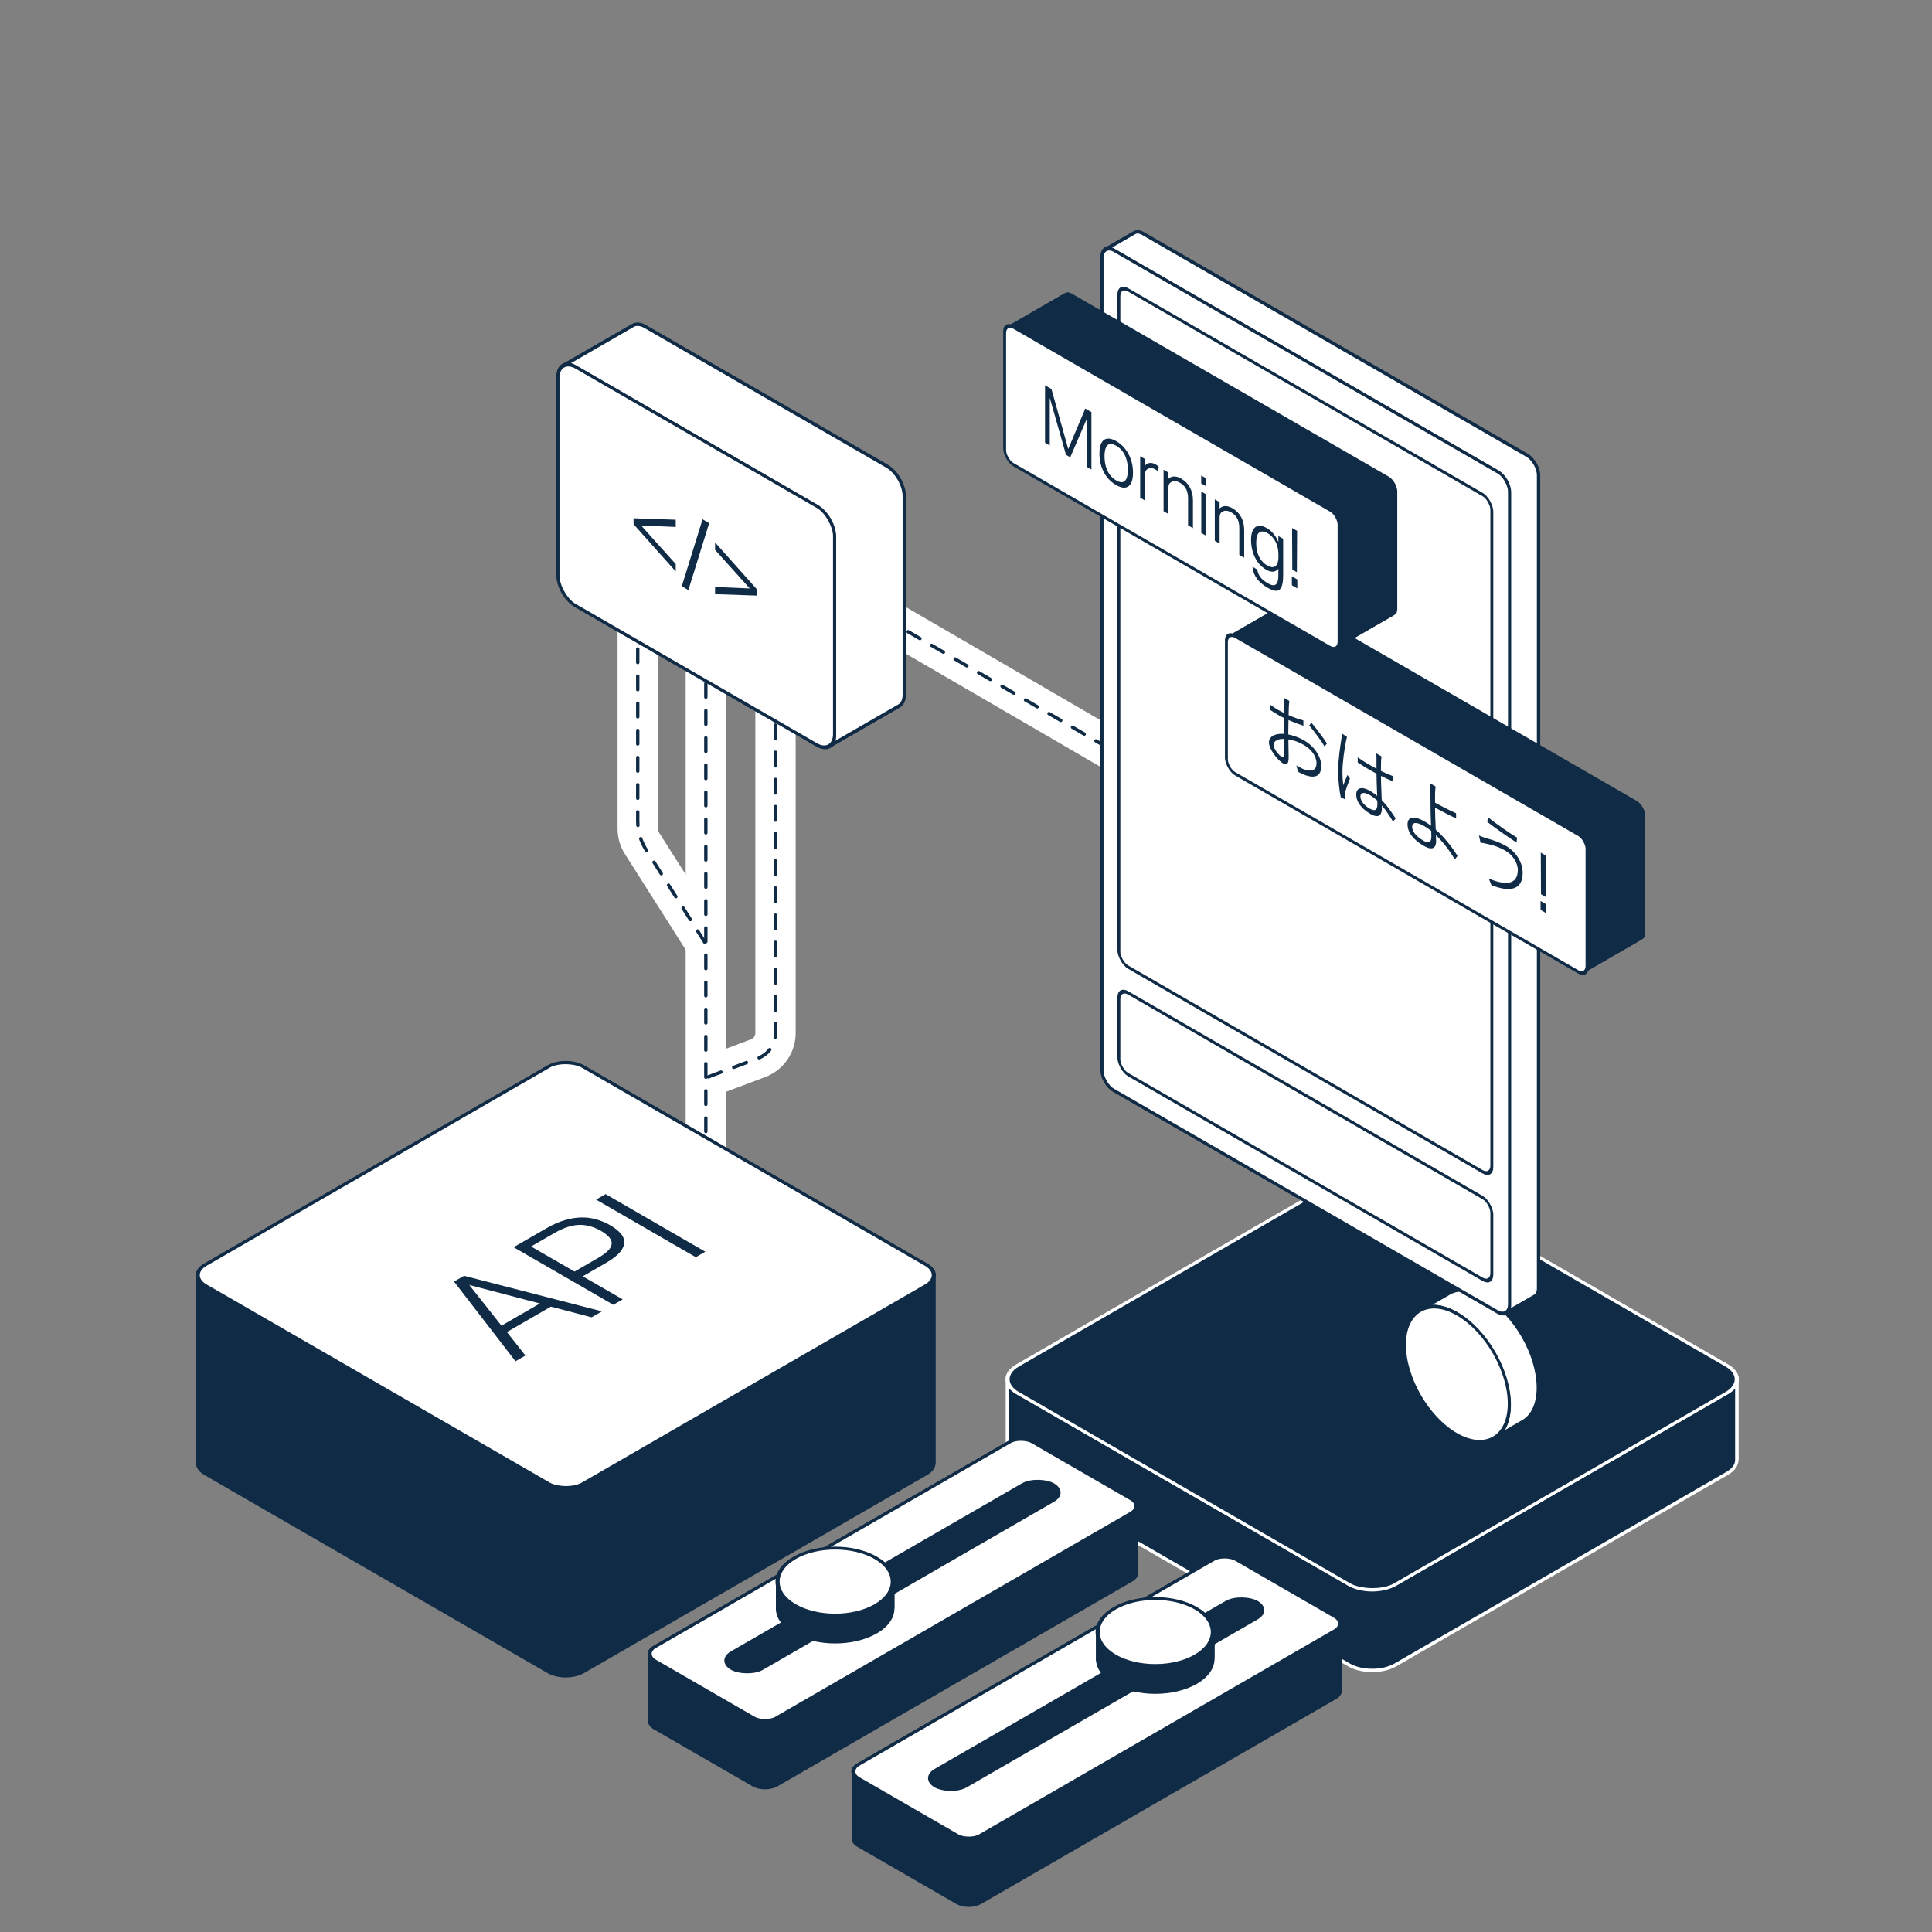 <svg width="575" height="575" viewBox="0 0 575 575" fill="none" xmlns="http://www.w3.org/2000/svg">
<rect x="0" y="0" width="575" height="575" fill="#808080" stroke="none"/>
<path fill-rule="evenodd" clip-rule="evenodd" d="M299.866 410.674C299.786 409.169 300.741 407.649 302.731 406.5L401.458 349.5C405.284 347.291 411.488 347.291 415.314 349.5L514.041 406.5C515.878 407.56 516.833 408.937 516.906 410.326V434.326C516.833 432.937 515.878 431.56 514.041 430.5L415.314 373.5C411.488 371.291 405.284 371.291 401.458 373.5L302.731 430.5C300.741 431.649 299.786 433.169 299.866 434.674V410.674Z" fill="#0F2B46" stroke="white" stroke-linejoin="round"/>
<path fill-rule="evenodd" clip-rule="evenodd" d="M516.906 410.326C516.985 411.832 516.03 413.351 514.041 414.5L415.314 471.5C411.487 473.709 405.283 473.709 401.457 471.5L302.73 414.5C300.894 413.44 299.939 412.063 299.865 410.674V434.674C299.939 436.063 300.894 437.44 302.73 438.5L401.457 495.5C405.283 497.709 411.487 497.709 415.314 495.5L514.041 438.5C516.03 437.351 516.985 435.832 516.906 434.326V410.326Z" fill="#0F2B46" stroke="white" stroke-linejoin="round"/>
<rect width="130" height="130" rx="8" transform="matrix(0.866 -0.5 0.866 0.5 295.803 410.5)" fill="#0F2B46" stroke="white"/>
<path d="M210.07 361V166.905C210.07 160.736 216.758 156.888 222.091 159.989L339.07 228" stroke="white" stroke-width="12" stroke-linecap="round" stroke-linejoin="round"/>
<path d="M209.803 280.5L191.049 250.963C190.235 249.681 189.803 248.194 189.803 246.675V168.5" stroke="white" stroke-width="12" stroke-linecap="round" stroke-linejoin="round"/>
<path d="M210.803 320.5L225.612 314.947C228.734 313.776 230.803 310.791 230.803 307.456V200.5" stroke="white" stroke-width="12" stroke-linecap="round" stroke-linejoin="round"/>
<path d="M210.07 361V166.905C210.07 160.736 216.758 156.888 222.091 159.989L339.07 228" stroke="#0F2B46" stroke-linecap="round" stroke-linejoin="round" stroke-dasharray="4.04 4.04"/>
<path d="M209.803 280.5L192.295 252.926C190.667 250.362 189.803 247.387 189.803 244.35V168.5" stroke="#0F2B46" stroke-linecap="round" stroke-linejoin="round" stroke-dasharray="4.04 4.04"/>
<path d="M210.803 320.5L225.612 314.947C228.734 313.776 230.803 310.791 230.803 307.456V200.5" stroke="#0F2B46" stroke-linecap="round" stroke-linejoin="round" stroke-dasharray="4.04 4.04"/>
<path fill-rule="evenodd" clip-rule="evenodd" d="M246.944 222.006C245.996 222.622 244.651 222.571 243.158 221.71L171.278 180.21C168.408 178.553 166.082 174.524 166.082 171.21V112.21C166.082 110.619 166.618 109.483 167.493 108.914L188.277 96.914C187.403 97.483 186.867 98.619 186.867 100.21V159.21C186.867 162.524 189.193 166.553 192.063 168.21L263.943 209.71C265.435 210.571 266.781 210.622 267.728 210.006L246.944 222.006Z" fill="white" stroke="#0F2B46" stroke-linejoin="round"/>
<path fill-rule="evenodd" clip-rule="evenodd" d="M167.492 108.914C168.44 108.298 169.785 108.348 171.278 109.21L243.158 150.71C246.027 152.367 248.354 156.396 248.354 159.71V218.71C248.354 220.3 247.818 221.437 246.943 222.006L267.728 210.006C268.602 209.437 269.138 208.3 269.138 206.71V147.71C269.138 144.396 266.812 140.367 263.942 138.71L192.062 97.21C190.57 96.348 189.225 96.298 188.277 96.914L167.492 108.914Z" fill="white" stroke="#0F2B46" stroke-linejoin="round"/>
<rect width="95" height="71" rx="6" transform="matrix(0.866 0.5 0 1 166.082 106.21)" fill="white"/>
<rect width="95" height="71" rx="6" transform="matrix(0.866 0.5 0 1 166.082 106.21)" stroke="#0F2B46"/>
<path d="M188.558 154.25L201.112 154.682V156.826L189.805 156.346L189.832 155.306L201.112 167.866V170.074L188.558 156.01V154.25ZM209.092 154.553L211.059 155.689L204.879 175.609L202.912 174.473L209.092 154.553ZM212.82 174.69L224.127 175.17V176.226L212.82 163.65V161.442L225.374 175.506V177.266L212.82 176.834V174.69Z" fill="#0F2B46"/>
<path fill-rule="evenodd" clip-rule="evenodd" d="M58.851 379.63C58.791 378.502 59.508 377.362 61 376.5L163.191 317.5C166.061 315.843 170.714 315.843 173.583 317.5L275.774 376.5C277.152 377.295 277.868 378.328 277.923 379.37V435.37C277.868 434.328 277.152 433.295 275.774 432.5L173.583 373.5C170.714 371.843 166.061 371.843 163.191 373.5L61 432.5C59.508 433.362 58.791 434.502 58.851 435.63V379.63Z" fill="#0F2B46" stroke="#0F2B46" stroke-linejoin="round"/>
<path fill-rule="evenodd" clip-rule="evenodd" d="M277.924 379.37C277.983 380.498 277.267 381.638 275.775 382.5L173.584 441.5C170.714 443.157 166.061 443.157 163.191 441.5L61 382.5C59.623 381.705 58.907 380.672 58.852 379.63V435.63C58.907 436.672 59.623 437.705 61 438.5L163.191 497.5C166.061 499.157 170.714 499.157 173.584 497.5L275.775 438.5C277.267 437.638 277.983 436.498 277.924 435.37V379.37Z" fill="#0F2B46" stroke="#0F2B46" stroke-linejoin="round"/>
<rect width="130" height="130" rx="6" transform="matrix(0.866 -0.5 0.866 0.5 55.803 379.5)" fill="white"/>
<rect width="130" height="130" rx="6" transform="matrix(0.866 -0.5 0.866 0.5 55.803 379.5)" stroke="#0F2B46"/>
<path d="M160.904 388.004L135.921 381.452L137.958 380.276L149.348 394.676L150.761 396.308L156.373 403.436L153.422 405.14L135.131 381.428L138.124 379.7L179.153 390.284L176.077 392.06L163.731 388.82L160.904 388.004ZM147.394 395.612L162.526 386.876L164.978 388.292L149.847 397.028L147.394 395.612ZM152.857 371.194L162.626 365.554C164.566 364.434 166.409 363.626 168.155 363.13C169.873 362.618 171.522 362.354 173.101 362.338C174.681 362.322 176.164 362.522 177.549 362.938C178.963 363.338 180.307 363.906 181.581 364.642C182.884 365.394 183.923 366.202 184.699 367.066C185.447 367.914 185.808 368.81 185.78 369.754C185.78 370.682 185.35 371.666 184.491 372.706C183.632 373.714 182.247 374.77 180.334 375.874L172.021 380.674L169.568 379.258L177.882 374.458C179.766 373.37 181 372.37 181.581 371.458C182.163 370.514 182.205 369.626 181.706 368.794C181.207 367.962 180.251 367.138 178.838 366.322C177.425 365.506 175.997 364.97 174.556 364.714C173.143 364.442 171.646 364.49 170.067 364.858C168.487 365.226 166.769 365.946 164.912 367.018L156.64 371.794L156.058 369.826L185.323 386.722L182.538 388.33L152.857 371.194ZM177.402 357.023L180.229 355.391L209.91 372.527L207.083 374.159L177.402 357.023Z" fill="#0F2B46"/>
<path fill-rule="evenodd" clip-rule="evenodd" d="M193.346 492.302C193.306 491.549 193.784 490.789 194.779 490.215L300.434 429.215C302.347 428.11 305.449 428.11 307.362 429.215L336.807 446.215C337.725 446.745 338.203 447.433 338.239 448.128V468.128C338.203 467.433 337.725 466.745 336.807 466.215L307.362 449.215C305.449 448.11 302.347 448.11 300.434 449.215L194.779 510.215C193.784 510.789 193.306 511.549 193.346 512.302V492.302Z" fill="#0F2B46" stroke="#0F2B46" stroke-linejoin="round"/>
<path fill-rule="evenodd" clip-rule="evenodd" d="M338.239 448.128C338.279 448.88 337.801 449.64 336.806 450.215L231.151 511.215C229.238 512.319 226.136 512.319 224.223 511.215L194.778 494.215C193.86 493.685 193.382 492.996 193.346 492.302V512.302C193.382 512.996 193.86 513.685 194.778 514.215L224.223 531.215C226.136 532.319 229.238 532.319 231.151 531.215L336.806 470.215C337.801 469.64 338.279 468.88 338.239 468.128V448.128Z" fill="#0F2B46" stroke="#0F2B46" stroke-linejoin="round"/>
<rect width="130" height="42" rx="4" transform="matrix(0.866 -0.5 0.866 0.5 191.314 492.215)" fill="white" stroke="#0F2B46"/>
<rect width="110" height="10" rx="5" transform="matrix(0.866 -0.5 0.866 0.5 213.654 494.215)" fill="#0F2B46" stroke="#0F2B46"/>
<path fill-rule="evenodd" clip-rule="evenodd" d="M265.701 470.412C265.84 473.046 264.169 475.706 260.687 477.716C253.99 481.582 243.134 481.582 236.438 477.716C233.224 475.86 231.552 473.451 231.424 471.02V479.02C231.552 481.451 233.224 483.86 236.438 485.716C243.134 489.582 253.99 489.582 260.687 485.716C264.169 483.706 265.84 481.046 265.701 478.412V470.412Z" fill="#0F2B46" stroke="#0F2B46" stroke-linejoin="round"/>
<path fill-rule="evenodd" clip-rule="evenodd" d="M231.424 471.02C231.285 468.386 232.956 465.726 236.438 463.716C243.134 459.85 253.991 459.85 260.687 463.716C263.901 465.572 265.572 467.981 265.701 470.412V478.412C265.572 475.981 263.901 473.572 260.687 471.716C253.991 467.85 243.134 467.85 236.438 471.716C232.956 473.726 231.285 476.386 231.424 479.02V471.02Z" fill="#0F2B46" stroke="#0F2B46" stroke-linejoin="round"/>
<circle cx="14" cy="14" r="14" transform="matrix(0.866 -0.5 0.866 0.5 224.314 470.715)" fill="white" stroke="#0F2B46"/>
<path fill-rule="evenodd" clip-rule="evenodd" d="M253.969 527.302C253.929 526.549 254.407 525.789 255.402 525.215L361.057 464.215C362.97 463.11 366.072 463.11 367.985 464.215L397.43 481.215C398.348 481.745 398.826 482.433 398.862 483.128V503.128C398.826 502.433 398.348 501.745 397.43 501.215L367.985 484.215C366.072 483.11 362.97 483.11 361.057 484.215L255.402 545.215C254.407 545.789 253.929 546.549 253.969 547.302V527.302Z" fill="#0F2B46" stroke="#0F2B46" stroke-linejoin="round"/>
<path fill-rule="evenodd" clip-rule="evenodd" d="M398.862 483.128C398.902 483.88 398.424 484.64 397.43 485.215L291.774 546.215C289.861 547.319 286.759 547.319 284.846 546.215L255.401 529.215C254.483 528.685 254.005 527.996 253.969 527.302V547.302C254.005 547.996 254.483 548.685 255.401 549.215L284.846 566.215C286.759 567.319 289.861 567.319 291.774 566.215L397.43 505.215C398.424 504.64 398.902 503.88 398.862 503.128V483.128Z" fill="#0F2B46" stroke="#0F2B46" stroke-linejoin="round"/>
<rect width="130" height="42" rx="4" transform="matrix(0.866 -0.5 0.866 0.5 251.938 527.215)" fill="white" stroke="#0F2B46"/>
<rect width="110" height="10" rx="5" transform="matrix(0.866 -0.5 0.866 0.5 274.277 529.215)" fill="#0F2B46" stroke="#0F2B46"/>
<path fill-rule="evenodd" clip-rule="evenodd" d="M360.964 485.412C361.104 488.046 359.432 490.706 355.95 492.716C349.254 496.582 338.398 496.582 331.702 492.716C328.487 490.86 326.816 488.451 326.688 486.02V494.02C326.816 496.451 328.487 498.86 331.702 500.716C338.398 504.582 349.254 504.582 355.95 500.716C359.432 498.706 361.104 496.046 360.964 493.412V485.412Z" fill="#0F2B46" stroke="#0F2B46" stroke-linejoin="round"/>
<path fill-rule="evenodd" clip-rule="evenodd" d="M326.688 486.02C326.548 483.386 328.22 480.726 331.702 478.716C338.398 474.85 349.254 474.85 355.95 478.716C359.165 480.572 360.836 482.981 360.965 485.412V493.412C360.836 490.981 359.165 488.572 355.95 486.716C349.254 482.85 338.398 482.85 331.702 486.716C328.22 488.726 326.548 491.386 326.688 494.02V486.02Z" fill="#0F2B46" stroke="#0F2B46" stroke-linejoin="round"/>
<circle cx="14" cy="14" r="14" transform="matrix(0.866 -0.5 0.866 0.5 319.578 485.715)" fill="white" stroke="#0F2B46"/>
<path fill-rule="evenodd" clip-rule="evenodd" d="M444.944 427.888C442.101 429.737 438.065 429.585 433.588 427.001C424.979 422.03 418 409.942 418 400.001C418 395.229 419.608 391.819 422.232 390.113L430.893 385.113C428.268 386.819 426.66 390.229 426.66 395.001C426.66 404.942 433.639 417.03 442.249 422.001C446.726 424.585 450.762 424.737 453.605 422.888L444.944 427.888Z" fill="white" stroke="#0F2B46" stroke-linejoin="round"/>
<path fill-rule="evenodd" clip-rule="evenodd" d="M422.234 390.113C425.078 388.264 429.114 388.415 433.59 391C442.2 395.971 449.179 408.059 449.179 418C449.179 422.772 447.571 426.182 444.946 427.888L453.607 422.888C456.231 421.182 457.839 417.772 457.839 413C457.839 403.059 450.86 390.971 442.251 386C437.774 383.415 433.738 383.264 430.895 385.113L422.234 390.113Z" fill="white" stroke="#0F2B46" stroke-linejoin="round"/>
<circle cx="18" cy="18" r="18" transform="matrix(0.866 0.5 0 1 418 382)" fill="white" stroke="#0F2B46"/>
<path fill-rule="evenodd" clip-rule="evenodd" d="M448.303 390.67C447.671 391.081 446.774 391.047 445.779 390.473L331.464 324.473C329.551 323.368 328 320.682 328 318.473V76.473C328 75.412 328.357 74.654 328.941 74.275L337.601 69.275C337.018 69.654 336.66 70.412 336.66 71.473V313.473C336.66 315.682 338.211 318.368 340.124 319.473L454.44 385.473C455.435 386.047 456.331 386.081 456.963 385.67L448.303 390.67Z" fill="white" stroke="#0F2B46" stroke-linejoin="round"/>
<path fill-rule="evenodd" clip-rule="evenodd" d="M328.941 74.276C329.573 73.865 330.47 73.899 331.465 74.473L445.78 140.473C447.693 141.578 449.244 144.264 449.244 146.473V388.473C449.244 389.533 448.887 390.291 448.304 390.67L456.964 385.67C457.547 385.291 457.905 384.533 457.905 383.473V141.473C457.905 139.264 456.354 136.578 454.441 135.473L340.125 69.473C339.13 68.899 338.233 68.865 337.602 69.276L328.941 74.276Z" fill="white" stroke="#0F2B46" stroke-linejoin="round"/>
<rect width="140" height="250" rx="4" transform="matrix(0.866 0.5 0 1 328 72.473)" fill="white" stroke="#0F2B46"/>
<rect width="128.172" height="24.323" rx="3.153" transform="matrix(0.866 0.5 0 1 333 293.914)" fill="white" stroke="#0F2B46"/>
<rect width="128.172" height="201.553" rx="3.153" transform="matrix(0.866 0.5 0 1 333 84.684)" fill="white" stroke="#0F2B46"/>
<path fill-rule="evenodd" clip-rule="evenodd" d="M365.703 189.206C366.176 188.899 366.847 188.924 367.591 189.354L469.739 248.329C471.17 249.155 472.33 251.165 472.33 252.817V287.768C472.33 288.561 472.063 289.128 471.627 289.411L488.947 279.411C489.384 279.128 489.651 278.561 489.651 277.768V242.817C489.651 241.165 488.491 239.155 487.06 238.329L384.911 179.354C384.167 178.924 383.496 178.899 383.024 179.206L365.703 189.206Z" fill="#0F2B46"/>
<path fill-rule="evenodd" clip-rule="evenodd" d="M471.627 289.411C471.155 289.718 470.484 289.693 469.74 289.264L367.591 230.288C366.16 229.462 365 227.453 365 225.8V190.849C365 190.056 365.267 189.49 365.703 189.206L383.024 179.206C382.588 179.49 382.321 180.056 382.321 180.849V215.8C382.321 217.453 383.481 219.462 384.911 220.288L487.06 279.264C487.804 279.693 488.475 279.718 488.948 279.411L471.627 289.411Z" fill="#0F2B46"/>
<rect width="123.935" height="40.934" rx="2.992" transform="matrix(0.866 0.5 0 1 365 187.858)" fill="white"/>
<rect width="123.935" height="40.934" rx="2.992" transform="matrix(0.866 0.5 0 1 365 187.858)" stroke="#0F2B46"/>
<path d="M383.737 208.616C383.675 209.011 383.634 209.562 383.592 210.088C383.551 211.333 383.426 215.234 383.426 217.771C383.426 220.236 383.53 223.934 383.53 225.466C383.53 227.477 382.888 227.8 381.83 227.189C380.297 226.304 377.664 222.989 377.664 220.954C377.664 218.92 380.069 218.13 382.556 218.465C384.421 218.681 386.473 219.411 388.152 220.38C391.137 222.103 393.231 225.203 393.231 227.955C393.231 230.851 391.573 231.665 388.836 230.827C387.924 230.54 387.012 230.061 386.308 229.679L385.831 227.8C386.577 228.23 387.427 228.745 388.235 229.02C390.08 229.655 391.821 229.487 391.821 227.141C391.821 225.011 390.142 222.917 388.132 221.756C386.266 220.679 384.587 220.165 382.784 219.961C380.711 219.698 379.032 220.404 379.032 221.696C379.032 222.869 380.607 224.784 381.499 225.299C381.996 225.586 382.266 225.31 382.266 224.545C382.266 223.109 382.183 219.734 382.183 217.149C382.183 214.396 382.266 210.304 382.266 209.346C382.266 208.891 382.224 208.149 382.162 207.707L383.737 208.616ZM390.308 215.09C391.759 216.814 393.977 219.746 394.93 221.278L394.205 222.151C393.189 220.392 390.992 217.52 389.645 215.904L390.308 215.09ZM377.934 209.669C379.053 210.483 379.758 210.914 380.525 211.357C382.535 212.517 385.852 213.93 387.904 214.396L387.924 215.988C385.831 215.354 382.411 213.93 380.566 212.865C379.426 212.206 378.659 211.716 377.975 211.249L377.934 209.669ZM404.071 225.406C405.253 226.208 406.352 226.914 407.574 227.62C410.041 229.044 412.591 230.301 414.663 231.019V232.575C412.446 231.701 409.958 230.456 407.533 229.08C406.352 228.398 405.294 227.716 404.092 226.926L404.071 225.406ZM411.16 225.119C411.098 225.586 411.057 226.017 411.036 226.459C410.995 227.345 410.995 229.068 410.995 230.409C410.995 233.903 411.285 237.948 411.285 240.461C411.285 242.28 410.58 243.812 407.823 242.22C405.087 240.641 403.636 238.534 403.636 236.476C403.636 234.585 405.108 233.855 407.802 235.411C411.181 237.362 413.565 240.724 415.368 243.608L414.601 244.53C412.466 241 410.393 238.175 407.678 236.608C406.041 235.662 404.88 235.83 404.88 237.05C404.88 238.343 405.958 239.683 407.554 240.605C409.419 241.682 409.937 240.904 409.937 239.252C409.937 237.529 409.668 232.754 409.668 229.667C409.668 228.087 409.647 226.567 409.668 225.717C409.668 225.287 409.647 224.676 409.585 224.209L411.16 225.119ZM400.9 219.339C400.796 219.662 400.651 220.248 400.589 220.643C400.133 222.749 399.532 227.022 399.532 229.774C399.532 231.115 399.615 232.263 399.781 233.723C400.112 232.766 400.672 231.438 401.045 230.648L401.771 231.713C401.273 233.029 400.486 235.016 400.299 236.057C400.237 236.356 400.195 236.763 400.216 237.062C400.216 237.302 400.258 237.661 400.278 237.888L399.035 237.29C398.641 235.339 398.268 232.539 398.268 229.284C398.268 225.789 398.972 221.625 399.242 219.77C399.304 219.279 399.366 218.74 399.366 218.286L400.9 219.339ZM427.266 234.082C427.183 234.513 427.121 235.626 427.1 236.261C427.1 237.338 427.1 239.061 427.1 240.784C427.1 243.393 427.411 248.264 427.411 250.394C427.411 252.285 426.354 253.254 423.784 251.77C420.944 250.131 418.913 247.953 418.913 245.344C418.913 243.285 420.488 242.472 424.012 244.506C428.054 246.84 431.681 251.303 433.795 254.75L432.966 255.779C430.893 252.189 427.453 247.929 423.867 245.858C421.566 244.53 420.281 244.697 420.281 246.086C420.281 247.45 421.483 248.958 423.618 250.19C425.193 251.1 426.002 250.705 426.002 249.03C426.002 247.235 425.753 242.495 425.753 240.006C425.753 238.618 425.753 236.512 425.732 235.471C425.732 234.705 425.67 233.592 425.587 233.113L427.266 234.082ZM426.312 238.439C427.784 239.288 431.101 241.059 433.339 242.041L433.381 243.596C431.163 242.555 427.846 240.808 426.312 239.923V238.439ZM451.725 258.927C451.725 256.772 450.212 254.439 448.035 253.182C445.61 251.782 443.579 251.399 442.314 251.1C441.651 250.932 441.112 250.861 440.635 250.801L440.159 248.659C440.718 248.91 441.361 249.137 441.983 249.353C443.413 249.796 445.776 250.37 448.16 251.746C451.02 253.398 453.176 256.461 453.176 259.812C453.176 265.006 449.175 265.544 443.89 263.45L443.081 261.476C448.098 263.606 451.725 263.33 451.725 258.927ZM442.853 243.202C445.113 245.104 449.569 248.156 451.538 249.317L451.331 250.753C449.072 249.281 444.968 246.433 442.646 244.614L442.853 243.202ZM458.565 253.757L460.058 254.618L459.995 266.933L458.627 266.143L458.565 253.757ZM458.503 268.153L460.12 269.087V271.743L458.503 270.81V268.153Z" fill="#0F2B46"/>
<path fill-rule="evenodd" clip-rule="evenodd" d="M299.703 97.206C300.176 96.899 300.847 96.924 301.591 97.354L395.945 151.829C397.376 152.655 398.536 154.665 398.536 156.317V191.268C398.536 192.061 398.269 192.628 397.833 192.911L415.153 182.911C415.589 182.628 415.857 182.061 415.857 181.268V146.317C415.857 144.665 414.696 142.655 413.266 141.829L318.911 87.354C318.167 86.924 317.496 86.899 317.024 87.206L299.703 97.206Z" fill="#0F2B46"/>
<path fill-rule="evenodd" clip-rule="evenodd" d="M397.833 192.911C397.36 193.218 396.689 193.193 395.945 192.764L301.591 138.288C300.16 137.462 299 135.453 299 133.8V98.85C299 98.056 299.267 97.49 299.703 97.206L317.024 87.206C316.588 87.49 316.321 88.056 316.321 88.85V123.8C316.321 125.453 317.481 127.462 318.911 128.288L413.266 182.764C414.01 183.193 414.681 183.218 415.153 182.911L397.833 192.911Z" fill="#0F2B46"/>
<rect width="114.935" height="40.934" rx="2.992" transform="matrix(0.866 0.5 0 1 299 95.857)" fill="white"/>
<rect width="114.935" height="40.934" rx="2.992" transform="matrix(0.866 0.5 0 1 299 95.857)" stroke="#0F2B46"/>
<path d="M311.022 114.676L312.928 115.777L318.256 134.817L317.592 134.434L323.002 121.594L324.826 122.647V139.736L323.417 138.922V122.072L324.308 122.659L318.525 136.098L317.261 135.368L311.54 115.263L312.431 115.73V132.58L311.022 131.766V114.676ZM327.214 134.987C327.214 133.615 327.414 132.558 327.815 131.816C328.229 131.066 328.81 130.643 329.556 130.547C330.316 130.459 331.207 130.711 332.23 131.301C333.266 131.899 334.151 132.673 334.883 133.623C335.629 134.564 336.203 135.637 336.603 136.842C337.004 138.047 337.204 139.327 337.204 140.683C337.204 142.04 337.004 143.097 336.603 143.855C336.203 144.597 335.622 145.02 334.862 145.123C334.116 145.219 333.225 144.968 332.188 144.369C331.138 143.763 330.24 142.989 329.494 142.048C328.747 141.09 328.181 140.013 327.794 138.817C327.407 137.604 327.214 136.327 327.214 134.987ZM328.727 135.813C328.727 136.85 328.851 137.831 329.1 138.757C329.349 139.666 329.729 140.484 330.24 141.21C330.751 141.936 331.401 142.526 332.188 142.981C332.99 143.444 333.646 143.607 334.157 143.472C334.669 143.336 335.049 142.957 335.297 142.335C335.546 141.697 335.671 140.851 335.671 139.798C335.671 138.761 335.546 137.787 335.297 136.878C335.049 135.952 334.669 135.135 334.157 134.425C333.646 133.714 332.99 133.128 332.188 132.665C331.414 132.219 330.765 132.051 330.24 132.163C329.729 132.282 329.349 132.661 329.1 133.3C328.851 133.922 328.727 134.76 328.727 135.813ZM339.341 135.789L340.771 136.615V140.421L340.398 139.08C340.812 138.394 341.324 137.979 341.932 137.836C342.553 137.684 343.23 137.82 343.963 138.243C344.143 138.346 344.301 138.446 344.44 138.542C344.592 138.646 344.73 138.749 344.854 138.853L344.668 140.301C344.543 140.197 344.412 140.098 344.274 140.002C344.149 139.898 344.011 139.802 343.859 139.715C343.445 139.475 343.044 139.34 342.657 139.308C342.27 139.276 341.911 139.364 341.579 139.571C341.317 139.707 341.116 139.918 340.978 140.205C340.84 140.477 340.771 140.891 340.771 141.45V148.941L339.341 148.116V135.789ZM346.297 139.805L347.727 140.631V143.91L347.25 143.085C347.623 142.566 348.031 142.211 348.473 142.019C348.929 141.82 349.413 141.764 349.924 141.852C350.435 141.924 350.967 142.119 351.52 142.438C352.695 143.116 353.572 144.006 354.152 145.107C354.747 146.2 355.044 147.465 355.044 148.901V157.182L353.593 156.344V148.374C353.593 147.209 353.392 146.256 352.992 145.514C352.605 144.764 352.011 144.158 351.209 143.695C350.753 143.432 350.311 143.272 349.882 143.216C349.454 143.144 349.067 143.208 348.722 143.408C348.501 143.503 348.314 143.627 348.162 143.779C348.024 143.938 347.913 144.146 347.83 144.401C347.761 144.664 347.727 145.019 347.727 145.466V152.958L346.297 152.132V139.805ZM357.524 146.288L358.975 147.125V159.452L357.524 158.614V146.288ZM357.503 141.513L358.975 142.362V144.732L357.503 143.882V141.513ZM361.545 148.609L362.975 149.435V152.714L362.498 151.888C362.871 151.369 363.279 151.014 363.721 150.823C364.177 150.623 364.661 150.568 365.172 150.655C365.683 150.727 366.215 150.923 366.768 151.242C367.943 151.92 368.82 152.809 369.4 153.91C369.995 155.003 370.292 156.268 370.292 157.704V165.985L368.841 165.148V157.177C368.841 156.013 368.64 155.059 368.24 154.317C367.853 153.567 367.258 152.961 366.457 152.498C366.001 152.235 365.559 152.075 365.13 152.02C364.702 151.948 364.315 152.012 363.97 152.211C363.749 152.307 363.562 152.43 363.41 152.582C363.272 152.742 363.161 152.949 363.078 153.204C363.009 153.468 362.975 153.823 362.975 154.269V161.761L361.545 160.935V148.609ZM380.462 171.163V168.195L380.773 168.782C380.386 169.5 379.861 169.939 379.198 170.098C378.534 170.258 377.74 170.07 376.814 169.536C375.833 168.969 375.011 168.223 374.347 167.298C373.684 166.372 373.18 165.339 372.834 164.198C372.503 163.065 372.337 161.908 372.337 160.728C372.337 159.451 372.523 158.458 372.896 157.748C373.283 157.03 373.822 156.615 374.513 156.503C375.218 156.384 376.054 156.603 377.021 157.161C377.809 157.616 378.534 158.258 379.198 159.088C379.861 159.902 380.407 160.983 380.835 162.331L380.462 162.403V159.531L381.892 160.357V171.295C381.892 172.619 381.754 173.672 381.478 174.454C381.215 175.244 380.752 175.695 380.089 175.806C379.426 175.918 378.5 175.631 377.311 174.945C375.943 174.155 374.872 173.249 374.099 172.228C373.339 171.215 372.89 170.03 372.751 168.674L374.182 169.5C374.334 170.385 374.644 171.139 375.114 171.762C375.598 172.408 376.33 173.014 377.311 173.581C378.085 174.027 378.7 174.223 379.156 174.167C379.612 174.111 379.944 173.832 380.151 173.329C380.358 172.827 380.462 172.105 380.462 171.163ZM380.483 165.096C380.483 164.17 380.365 163.305 380.13 162.499C379.896 161.693 379.536 160.959 379.053 160.297C378.583 159.643 377.975 159.1 377.229 158.669C376.234 158.095 375.425 158.027 374.803 158.466C374.182 158.889 373.871 159.93 373.871 161.589C373.871 162.706 374.009 163.704 374.285 164.581C374.575 165.467 374.969 166.221 375.467 166.843C375.964 167.449 376.503 167.92 377.083 168.255C377.843 168.694 378.472 168.865 378.97 168.77C379.481 168.682 379.861 168.375 380.11 167.848C380.358 167.322 380.483 166.636 380.483 165.79V165.096ZM384.548 157.127L386.04 157.988L385.978 170.303L384.61 169.513L384.548 157.127ZM384.485 171.523L386.102 172.457V175.114L384.485 174.18V171.523Z" fill="#0F2B46"/>
</svg>
